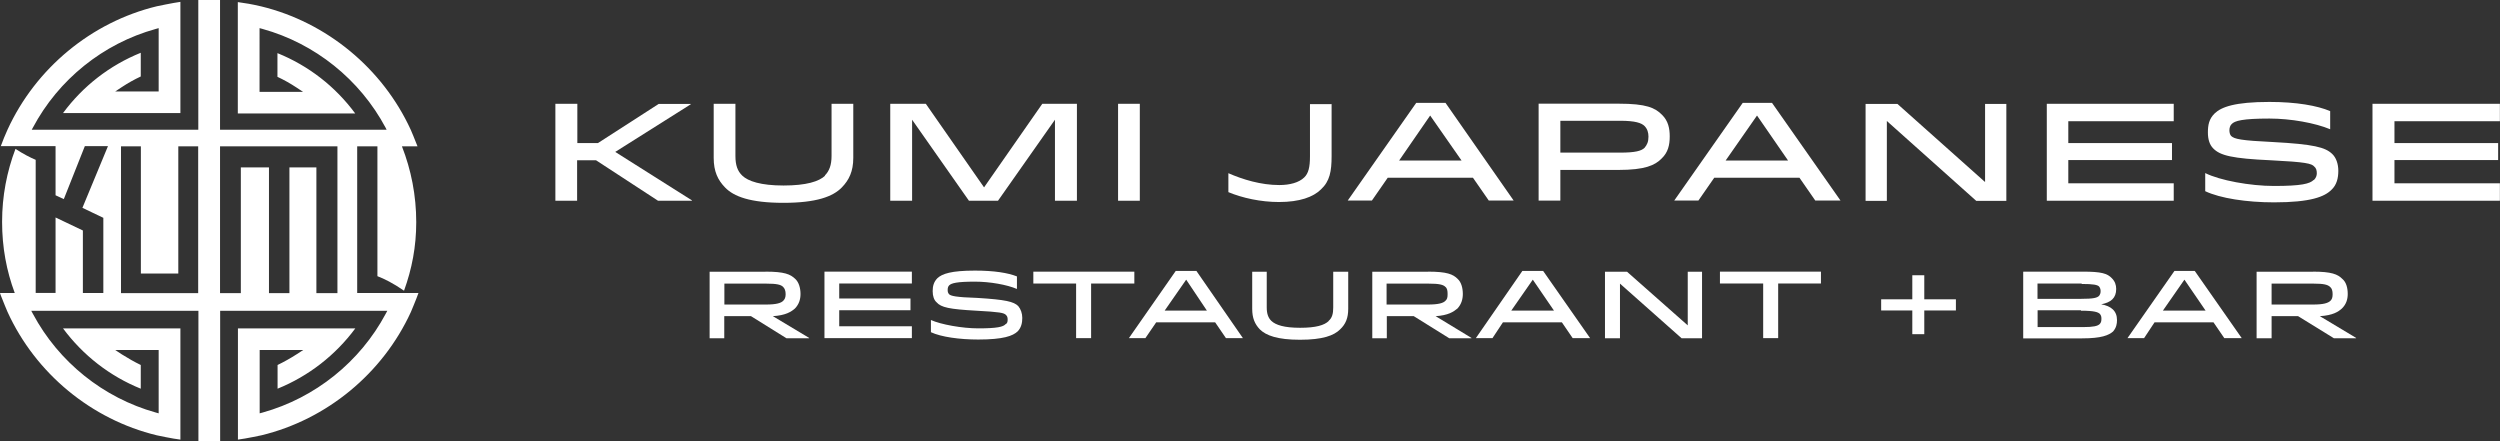 <?xml version="1.0" encoding="UTF-8"?><svg id="Layer_2" xmlns="http://www.w3.org/2000/svg" viewBox="0 0 215.08 37.98"><rect x="0" y="0" width="215.08" height="37.98" fill="#333333" stroke="none"/><defs><style>.cls-1{fill:#fff;}</style></defs><g id="Layer_2-2"><path class="cls-1" d="m30.73,25.22v-12.63h1.74v11.17c.58.22,1.35.6,2.29,1.25.68-1.88,1.05-3.79,1.05-5.9,0-2.3-.44-4.5-1.23-6.52h1.34c-.17-.46-.58-1.42-.58-1.42-2.42-5.28-7.23-9.25-12.86-10.62l-.14-.03c-.63-.15-1.26-.26-1.88-.34v9.58h10.1c-1.72-2.33-4.02-4.11-6.69-5.19v2.04c.56.26,1.11.57,1.64.92l.56.37h-3.74V2.42l.26.07c4.51,1.25,8.37,4.35,10.58,8.49l.09.18h-14.33V0h-1.87v11.16H2.73l.1-.18C5.03,6.84,8.88,3.74,13.4,2.49l.25-.07v5.45h-3.74l.56-.37c.53-.35,1.08-.66,1.64-.92v-2.04c-2.67,1.08-4.97,2.86-6.69,5.19h10.1V.16c-.66.09-2.03.38-2.03.38C7.87,1.9,3.07,5.87.65,11.15h0c-.21.47-.41.94-.58,1.42h4.71v4.23l.71.33,1.81-4.56h1.99l-2.2,5.31,1.8.86v6.47h-1.76v-5.38l-2.35-1.12v6.49h-1.71v-11.45c-.48-.2-1.06-.5-1.74-.94-.74,1.95-1.15,4.06-1.15,6.27s.38,4.22,1.09,6.13H0c.02.06.04.12.06.18.17.46.59,1.45.59,1.45,2.41,5.28,7.21,9.25,12.84,10.61,0,0,1.39.3,2.03.37v-9.57H5.42c1.72,2.32,4.02,4.11,6.69,5.19v-2.04c-.56-.27-1.1-.58-1.64-.92l-.56-.37h3.74v5.45l-.25-.07c-4.51-1.26-8.36-4.35-10.57-8.49l-.14-.26h14.38v11.24h1.87v-11.24h14.38l-.14.26c-2.21,4.14-6.07,7.23-10.58,8.49l-.26.07v-5.45h3.75l-.57.37c-.53.34-1.08.65-1.64.92v2.04c2.66-1.08,4.97-2.87,6.69-5.19h-10.1v9.57c.67-.08,2.02-.37,2.02-.37,5.63-1.36,10.44-5.33,12.86-10.61,0,0,.47-1.11.65-1.63h-5.27Zm-13.67,0h-6.65v-12.63h1.71v10.94h3.22v-10.94h1.71v12.63h.01Zm11.97,0h-1.81v-10.82h-2.32v10.82h-1.76v-10.82h-2.42v10.82h-1.79v-12.63h10.1v12.63h0Z"/><path class="cls-1" d="m49.67,8.94v3.37h1.77l5.23-3.37h2.76v.03l-6.5,4.1,6.6,4.17v.03h-2.92l-5.33-3.48h-1.63v3.48h-1.87v-8.34h1.9Z"/><path class="cls-1" d="m70.95,15.11c.4-.39.59-.92.59-1.69v-4.49h1.87v4.65c0,1.17-.37,1.91-.98,2.54-.76.79-2.19,1.33-5.03,1.33s-4.28-.54-5.03-1.33c-.61-.63-.97-1.37-.97-2.54v-4.65h1.87v4.49c0,.79.18,1.3.59,1.69.5.48,1.59.85,3.55.85s3.06-.35,3.58-.85h-.04Z"/><path class="cls-1" d="m92.63,17.27h-1.87v-6.97l-4.9,6.97h-2.5l-4.89-6.97v6.97h-1.88v-8.34h3.06l5.01,7.19,5.01-7.19h2.98v8.34h.01-.01Z"/><path class="cls-1" d="m96.19,17.27v-8.34h1.87v8.34h-1.87Z"/><path class="cls-1" d="m114.56,8.94v4.49c0,1.3-.15,2.16-.92,2.87-.66.65-1.82,1.08-3.61,1.08-1.57,0-3.15-.35-4.35-.85v-1.63c1.23.54,2.8,1.02,4.38,1.02.92,0,1.7-.22,2.14-.65.37-.35.5-.89.5-1.82v-4.49h1.87v-.03Z"/><path class="cls-1" d="m124.36,8.85l5.86,8.4h-2.14l-1.36-1.96h-7.33l-1.36,1.96h-2.08l5.89-8.4h2.52Zm-3.98,4.96h5.36l-2.7-3.87-2.67,3.87s.01,0,.01,0Z"/><path class="cls-1" d="m134.24,14.63v2.63h-1.87v-8.34h6.9c2.36,0,3.12.35,3.72.96.53.52.66,1.17.66,1.85,0,.76-.15,1.39-.7,1.91-.57.58-1.42.98-3.72.98h-5.01.01Zm5.14-1.5c1.32,0,1.83-.15,2.1-.41.22-.26.34-.52.34-.96,0-.35-.09-.67-.34-.92-.26-.26-.79-.45-2.1-.45h-5.14v2.74h5.14Z"/><path class="cls-1" d="m152.45,8.85l5.89,8.4h-2.17l-1.36-1.96h-7.33l-1.36,1.96h-2.08l5.89-8.4h2.52Zm-3.98,4.96h5.36l-2.67-3.87-2.7,3.87h.01Z"/><path class="cls-1" d="m170.78,15.68v-6.74h1.83v8.34h-2.59l-7.69-6.87v6.87h-1.83v-8.34h2.74l7.56,6.74s-.01,0-.01,0Z"/><path class="cls-1" d="m186.86,12.31v1.46h-8.92v2h9.07v1.5h-10.92v-8.34h10.92v1.5h-9.07v1.88h8.92Z"/><path class="cls-1" d="m199.06,15.5c.19-.19.26-.39.26-.59,0-.26-.06-.45-.22-.58-.22-.26-.72-.39-3.72-.54-3.34-.15-4.38-.41-4.97-1.02-.32-.32-.46-.79-.46-1.37,0-.63.09-1.17.59-1.65.57-.54,1.7-.98,4.7-.98,2.34,0,4.12.32,5.23.79v1.56c-1.29-.54-3.39-.92-5.23-.92-2.3,0-2.99.19-3.25.48-.13.13-.19.32-.19.54,0,.19.06.39.15.48.28.26.83.39,3.59.52,3.52.19,4.5.45,5.1,1.02.34.32.53.85.53,1.46s-.13,1.2-.59,1.63c-.59.59-1.77,1.08-4.94,1.08-2.36,0-4.63-.35-5.92-.96v-1.56c1.25.63,3.87,1.11,5.92,1.11,2.36,0,3.08-.19,3.41-.52h.01v.03Z"/><path class="cls-1" d="m214.92,12.31v1.46h-8.92v2h9.07v1.5h-10.96v-8.34h10.96v1.5h-9.07v1.88h8.92Z"/><path class="cls-1" d="m65.86,23.37c1.63,0,2.14.22,2.56.63.31.28.45.79.45,1.29,0,.46-.13.89-.48,1.25-.32.28-.79.59-1.9.66l3.12,1.87v.03h-1.95l-3.05-1.9h-2.3v1.9h-1.26v-5.72h4.84-.04Zm-3.55,2.83h3.59c.9,0,1.29-.13,1.48-.32.13-.13.21-.28.21-.57s-.08-.5-.22-.63c-.19-.19-.53-.28-1.46-.28h-3.59v1.81h-.01Z"/><path class="cls-1" d="m78.33,25.67v1.02h-6.13v1.38h6.25v1.02h-7.52v-5.72h7.52v1.02h-6.25v1.29h6.13Z"/><path class="cls-1" d="m86.54,27.88c.13-.09.15-.22.15-.39s-.03-.28-.14-.39c-.18-.19-.52-.26-2.56-.37-2.32-.13-3.02-.28-3.41-.72-.22-.19-.34-.53-.34-.96s.09-.79.4-1.11c.41-.39,1.2-.66,3.24-.66,1.63,0,2.83.19,3.61.5v1.08c-.86-.37-2.34-.63-3.61-.63-1.56,0-2.03.13-2.22.32-.09.09-.13.22-.13.39s.03.26.12.37c.15.15.57.26,2.44.32,2.43.15,3.12.32,3.51.7.22.26.35.63.35,1.02,0,.41-.08.83-.4,1.16-.41.39-1.23.7-3.39.7-1.61,0-3.19-.22-4.07-.63v-1.05c.86.39,2.7.72,4.07.72,1.63,0,2.16-.13,2.36-.37h.01Z"/><path class="cls-1" d="m97.59,24.39h-3.72v4.7h-1.29v-4.7h-3.68v-1.02h8.69s0,1.02,0,1.02Z"/><path class="cls-1" d="m102.93,23.31l4,5.78h-1.46l-.93-1.36h-5.07l-.93,1.36h-1.42l4.03-5.78h1.78Zm-2.75,3.41h3.65l-1.78-2.66-1.85,2.66h-.03Z"/><path class="cls-1" d="m114.3,27.61c.31-.26.4-.63.4-1.15v-3.08h1.29v3.19c0,.79-.22,1.32-.7,1.77-.53.53-1.5.89-3.45.89s-2.92-.37-3.45-.89c-.44-.46-.66-.98-.66-1.77v-3.19h1.25v3.08c0,.53.13.89.4,1.15.37.35,1.1.59,2.47.59s2.09-.22,2.47-.59h-.03Z"/><path class="cls-1" d="m122.85,23.37c1.63,0,2.16.22,2.56.63.31.28.44.79.44,1.29,0,.46-.13.89-.46,1.25-.34.28-.79.59-1.88.66l3.08,1.87v.03h-1.91l-3.05-1.9h-2.32v1.9h-1.25v-5.72h4.84-.05.01Zm-3.59,2.83h3.59c.92,0,1.32-.13,1.5-.32.15-.13.19-.28.19-.57s-.03-.5-.19-.63c-.19-.19-.53-.28-1.46-.28h-3.6v1.81h-.03Z"/><path class="cls-1" d="m132.76,23.31l4.04,5.78h-1.5l-.93-1.36h-5.07l-.9,1.36h-1.43l4-5.78h1.79Zm-2.75,3.41h3.68l-1.82-2.66-1.85,2.66s-.01,0-.01,0Z"/><path class="cls-1" d="m145.2,28.01v-4.63h1.23v5.72h-1.76l-5.3-4.7v4.7h-1.29v-5.72h1.9l5.24,4.63s-.01,0-.01,0Z"/><path class="cls-1" d="m156.66,24.39h-3.68v4.7h-1.29v-4.7h-3.72v-1.02h8.69v1.02Z"/><path class="cls-1" d="m164.52,28.75v-2.04h-2.68v-.96h2.68v-2.07h1.03v2.07h2.72v.96h-2.72v2.04h-1.03Z"/><path class="cls-1" d="m174.07,23.37h5.14c1.56,0,2.09.15,2.48.57.26.26.37.57.37.92,0,.79-.46,1.16-1.29,1.32.86.15,1.36.57,1.36,1.36,0,.32-.06.66-.34.98-.37.32-.99.59-2.66.59h-5.07v-5.72h.01Zm5.03,1.02h-3.81v1.32h3.74c1.1,0,1.39-.09,1.56-.26.09-.13.13-.22.13-.41,0-.13-.03-.26-.13-.39-.15-.15-.5-.22-1.5-.22h0v-.03h0Zm-.06,2.3h-3.74v1.45h3.91c.9,0,1.25-.09,1.43-.26.13-.13.15-.28.15-.46,0-.19-.03-.28-.13-.41-.15-.15-.46-.28-1.63-.28h0v-.03Z"/><path class="cls-1" d="m188.82,23.31l4.04,5.78h-1.5l-.93-1.36h-5.07l-.9,1.36h-1.43l4.04-5.78h1.76,0Zm-2.75,3.41h3.68l-1.82-2.66-1.85,2.66h-.01Z"/><path class="cls-1" d="m198.99,23.37c1.59,0,2.13.22,2.53.63.34.28.46.79.46,1.29,0,.46-.13.89-.5,1.25-.31.28-.77.59-1.9.66l3.12,1.87v.03h-1.91l-3.08-1.9h-2.28v1.9h-1.29v-5.72h4.88-.03Zm-3.59,2.83h3.59c.93,0,1.29-.13,1.5-.32.13-.13.19-.28.19-.57s-.06-.5-.22-.63c-.21-.19-.53-.28-1.43-.28h-3.6v1.81h-.03Z"/></g></svg>